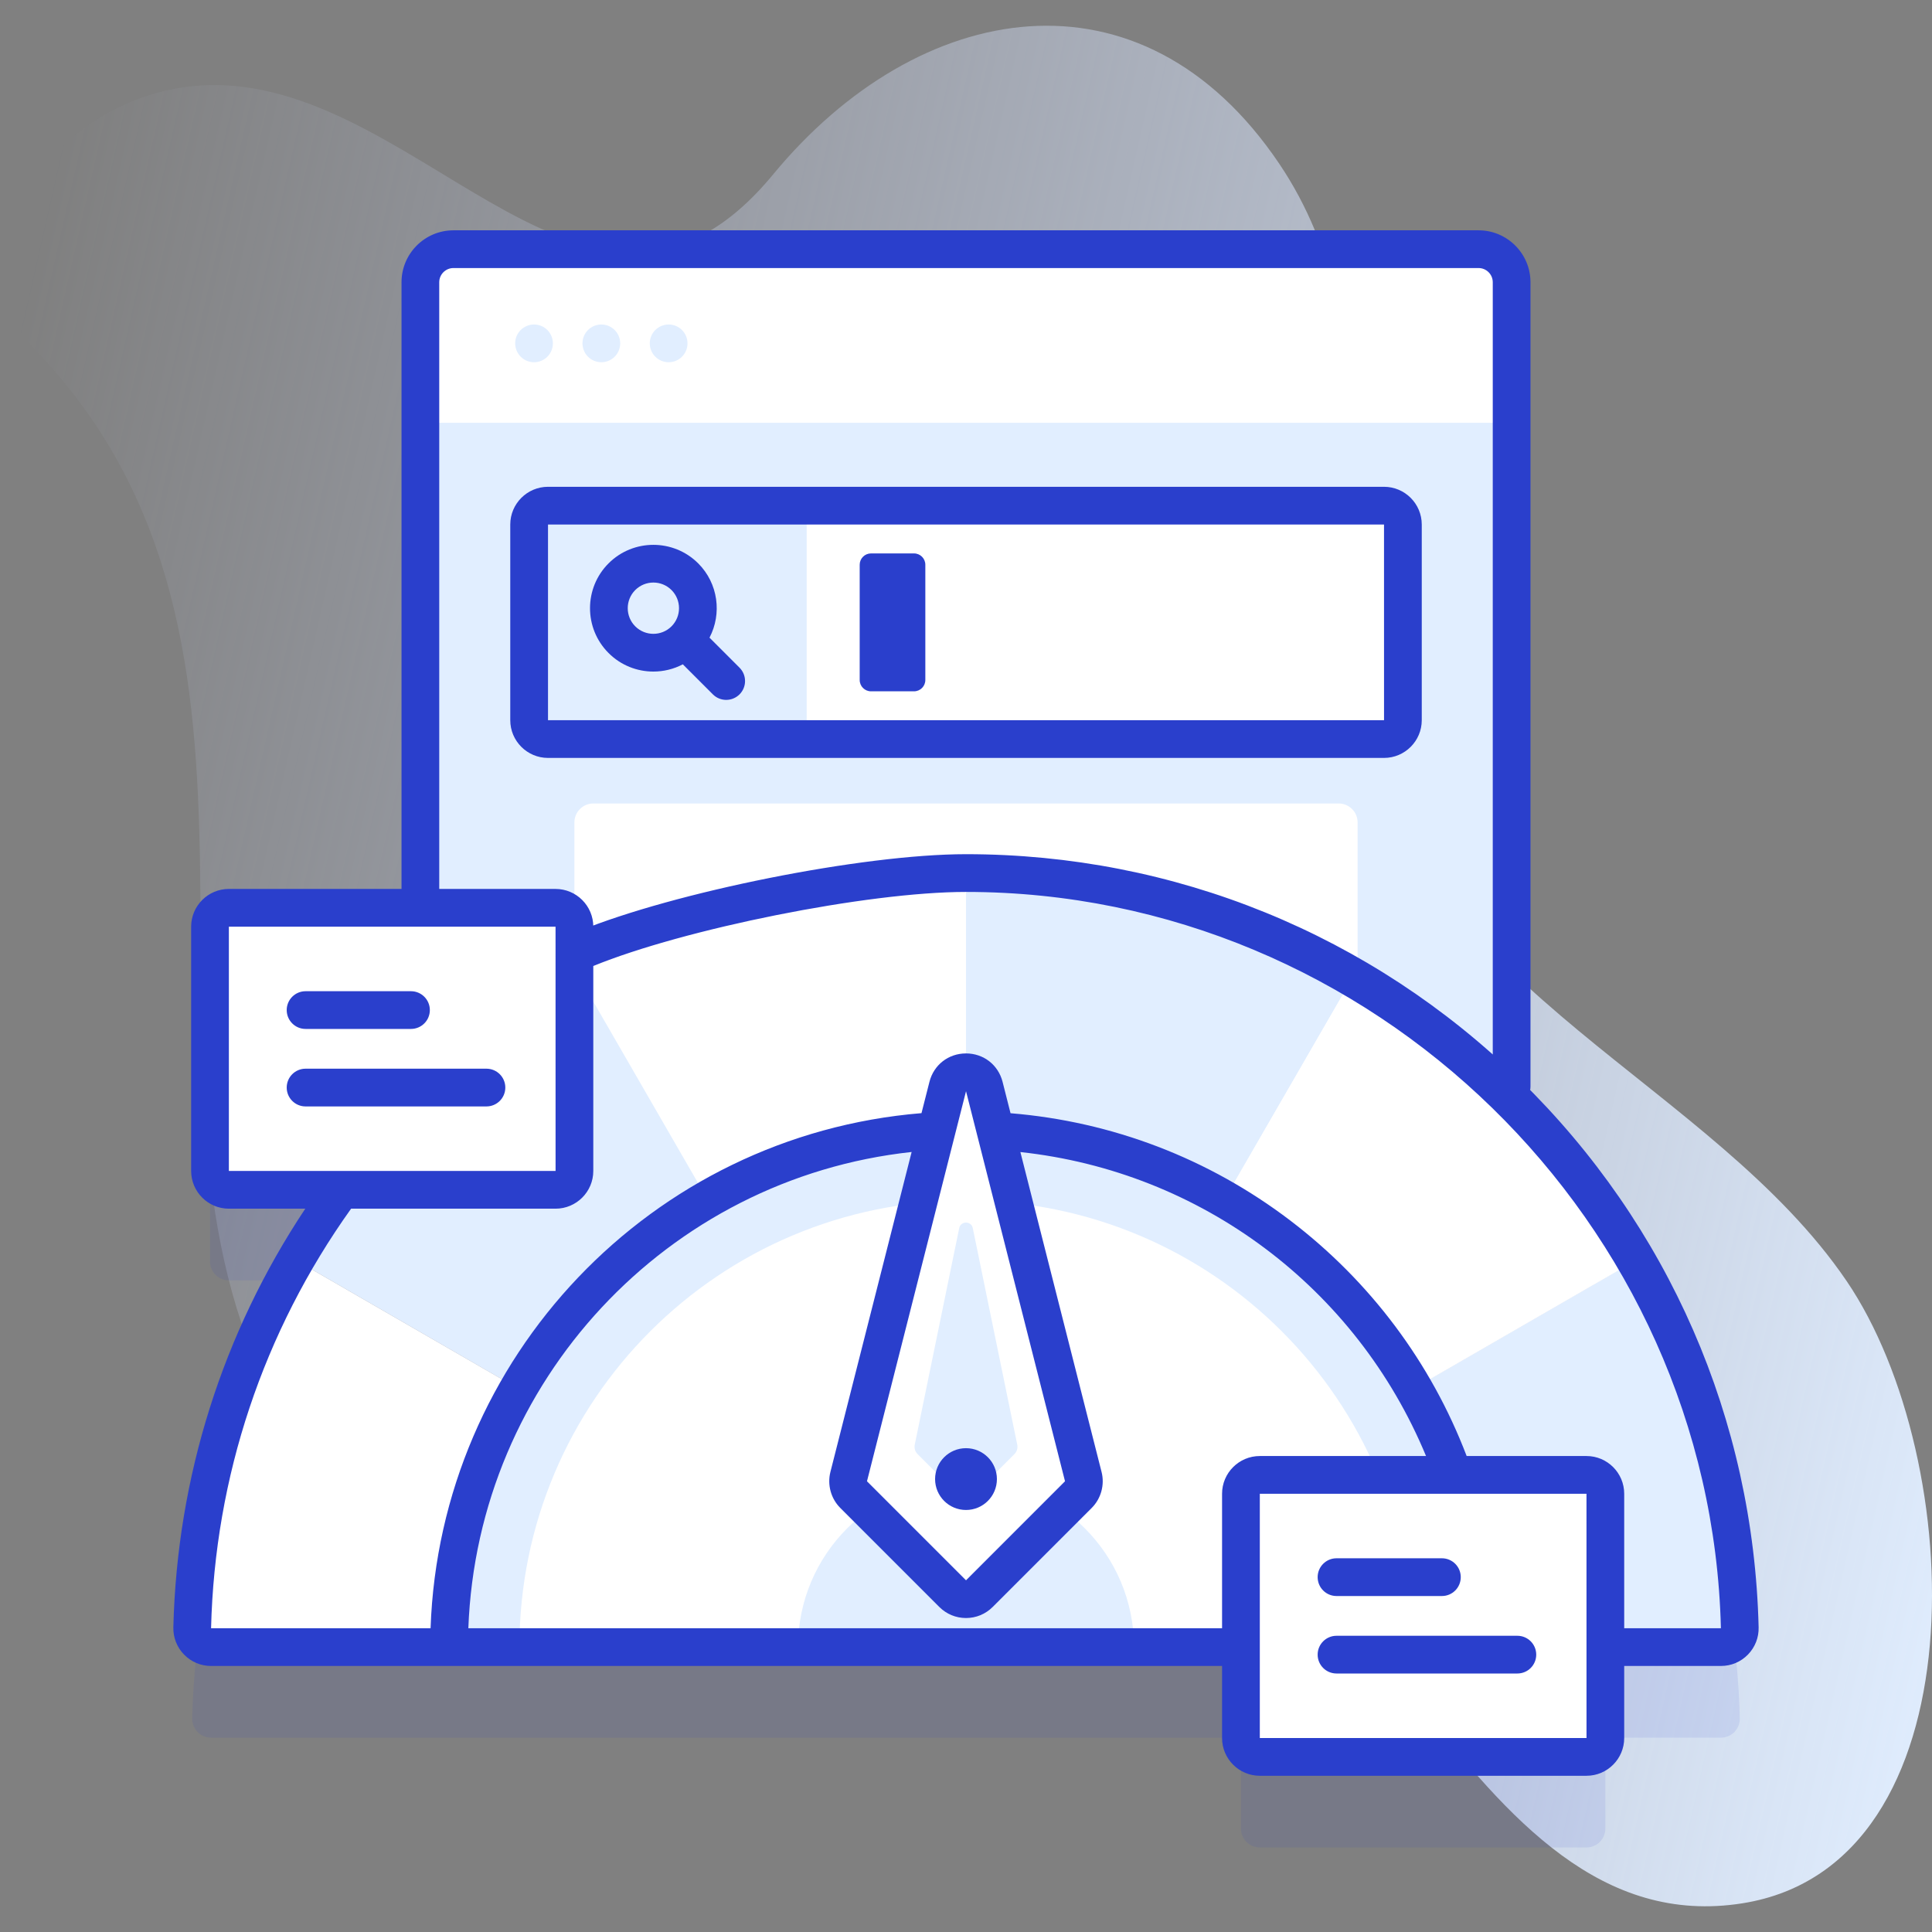 <?xml version="1.0" encoding="UTF-8"?> <svg xmlns="http://www.w3.org/2000/svg" width="80" height="80" viewBox="0 0 80 80" fill="none"><rect x="0" y="0" width="80" height="80" fill="#808080" stroke="none"/> <g clip-path="url(#clip0_304_1469)"> <path d="M76.464 53.044C70.928 44.904 58.935 40.977 56.826 30.723C55.211 22.875 57.727 13.835 52.974 6.784C47.261 -1.695 38.028 -0.066 32.013 7.223C24.601 16.204 17.636 3.521 8.874 3.521C4.345 3.521 0.575 6.973 0.045 10.741C-0.209 12.553 0.644 13.621 1.651 14.693C13.08 26.848 4.782 44.206 11.004 57.296C18.173 72.377 34.476 57.191 45.731 59.248C56.686 61.25 60.52 80.668 72.161 78.81C82.066 77.228 81.49 60.435 76.464 53.044Z" fill="url(#paint0_linear_304_1469)"></path> <path opacity="0.1" d="M40 39.901C34.083 39.901 28.542 41.506 23.785 44.302V42.122C23.785 41.691 23.435 41.341 23.004 41.341H9.477C9.046 41.341 8.696 41.691 8.696 42.122V52.237C8.696 52.668 9.046 53.018 9.477 53.018H14.137C10.394 58.123 8.125 64.376 7.959 71.151C7.948 71.59 8.302 71.953 8.741 71.953H51.385V75.718C51.385 76.15 51.735 76.499 52.166 76.499H65.693C66.124 76.499 66.474 76.15 66.474 75.718V71.953H71.259C71.699 71.953 72.052 71.59 72.041 71.151C71.616 53.82 57.433 39.901 40 39.901Z" fill="#2A3FCC"></path> <path d="M62.594 17.506V51.447C62.594 52.204 61.98 52.816 61.225 52.816H18.775C18.02 52.816 17.406 52.204 17.406 51.447V17.506L18.188 16.725H61.73L62.594 17.506Z" fill="#E1EEFF"></path> <path d="M62.594 11.687V17.506H17.406V11.687C17.406 10.931 18.02 10.319 18.775 10.319H61.225C61.98 10.319 62.594 10.931 62.594 11.687Z" fill="white"></path> <path d="M22.113 14.999C22.545 14.999 22.894 14.649 22.894 14.218C22.894 13.786 22.545 13.437 22.113 13.437C21.682 13.437 21.332 13.786 21.332 14.218C21.332 14.649 21.682 14.999 22.113 14.999Z" fill="#E1EEFF"></path> <path d="M24.9 14.999C25.331 14.999 25.681 14.649 25.681 14.218C25.681 13.786 25.331 13.437 24.9 13.437C24.468 13.437 24.119 13.786 24.119 14.218C24.119 14.649 24.468 14.999 24.9 14.999Z" fill="#E1EEFF"></path> <path d="M27.687 14.999C28.119 14.999 28.468 14.649 28.468 14.218C28.468 13.786 28.119 13.437 27.687 13.437C27.256 13.437 26.906 13.786 26.906 14.218C26.906 14.649 27.256 14.999 27.687 14.999Z" fill="#E1EEFF"></path> <path d="M57.309 30.603H32.622V20.939H57.309C57.741 20.939 58.09 21.288 58.09 21.72V29.822C58.09 30.253 57.741 30.603 57.309 30.603Z" fill="white"></path> <path d="M55.434 49.186H24.566C24.135 49.186 23.785 48.836 23.785 48.404V34.053C23.785 33.621 24.135 33.271 24.566 33.271H55.434C55.865 33.271 56.215 33.621 56.215 34.053V48.404C56.215 48.836 55.866 49.186 55.434 49.186Z" fill="white"></path> <path d="M32.622 30.603H22.692C22.26 30.603 21.91 30.253 21.91 29.822V21.72C21.91 21.288 22.26 20.939 22.692 20.939H32.622C33.053 20.939 33.403 21.288 33.403 21.72V29.822C33.403 30.253 33.053 30.603 32.622 30.603Z" fill="#E1EEFF"></path> <path d="M30.622 27.647L29.379 26.404C29.898 25.413 29.742 24.159 28.911 23.328C27.887 22.305 26.222 22.305 25.199 23.328C24.175 24.351 24.175 26.017 25.199 27.04C25.71 27.552 26.383 27.808 27.055 27.808C27.474 27.808 27.894 27.708 28.274 27.508L29.518 28.752C29.67 28.904 29.87 28.981 30.07 28.981C30.27 28.981 30.47 28.904 30.623 28.752C30.927 28.447 30.927 27.952 30.622 27.647ZM26.304 25.935C25.89 25.521 25.89 24.847 26.304 24.433C26.511 24.226 26.783 24.122 27.055 24.122C27.327 24.122 27.599 24.226 27.806 24.433C28.22 24.847 28.22 25.521 27.806 25.935C27.392 26.349 26.718 26.349 26.304 25.935Z" fill="#2A3FCC"></path> <path d="M37.847 28.626H36.067C35.808 28.626 35.598 28.416 35.598 28.157V23.384C35.598 23.126 35.808 22.916 36.067 22.916H37.847C38.106 22.916 38.316 23.126 38.316 23.384V28.157C38.316 28.416 38.106 28.626 37.847 28.626Z" fill="#2A3FCC"></path> <path d="M56.03 40.442L50.706 49.663L40 46.797V36.152C45.839 36.152 51.314 37.714 56.03 40.442Z" fill="#E1EEFF"></path> <path d="M72.042 67.398C72.053 67.839 71.7 68.203 71.259 68.203H61.405L58.541 57.5L67.763 52.175C70.366 56.672 71.905 61.861 72.042 67.398Z" fill="#E1EEFF"></path> <path d="M72.042 67.398C72.053 67.839 71.7 68.203 71.259 68.203H61.405L58.541 57.5L67.763 52.175C70.366 56.672 71.905 61.861 72.042 67.398Z" fill="#E1EEFF"></path> <path d="M67.763 52.175L58.541 57.5L50.706 49.663L56.03 40.442C60.894 43.256 64.948 47.312 67.763 52.175Z" fill="white"></path> <path d="M40 36.152V46.797L29.295 49.663L23.972 40.442C28.688 37.712 34.161 36.152 40 36.152Z" fill="white"></path> <path d="M29.295 49.663L21.459 57.5L12.238 52.175C15.052 47.311 19.108 43.255 23.972 40.442L29.295 49.663Z" fill="#E1EEFF"></path> <path d="M21.459 57.5L18.595 68.203H8.741C8.3 68.203 7.947 67.839 7.958 67.398C8.095 61.861 9.634 56.672 12.238 52.175L21.459 57.5Z" fill="white"></path> <path d="M40 46.797C28.178 46.797 18.595 56.381 18.595 68.203H21.508L23.005 67.421H57.154L58.492 68.203H61.405C61.405 56.381 51.822 46.797 40 46.797Z" fill="#E1EEFF"></path> <path d="M40 49.711C29.787 49.711 21.508 57.99 21.508 68.203H33.043L34.509 67.421H45.748L46.957 68.203H58.492C58.492 57.99 50.213 49.711 40 49.711Z" fill="white"></path> <path d="M40 61.245C36.158 61.245 33.043 64.36 33.043 68.203H46.957C46.957 64.36 43.842 61.245 40 61.245Z" fill="#E1EEFF"></path> <path d="M39.447 65.989L35.347 61.889C35.153 61.694 35.075 61.411 35.142 61.144L39.243 44.991C39.442 44.205 40.558 44.205 40.757 44.991L44.857 61.144C44.925 61.411 44.847 61.694 44.653 61.889L40.552 65.989C40.247 66.294 39.753 66.294 39.447 65.989Z" fill="white"></path> <path d="M37.878 59.821L39.719 50.853C39.782 50.548 40.218 50.548 40.281 50.853L42.122 59.821C42.151 59.962 42.108 60.109 42.005 60.211L40.304 61.913C40.136 62.081 39.864 62.081 39.696 61.913L37.995 60.211C37.892 60.109 37.849 59.962 37.878 59.821Z" fill="#E1EEFF"></path> <path d="M40 62.525C40.707 62.525 41.28 61.952 41.28 61.245C41.28 60.539 40.707 59.966 40 59.966C39.293 59.966 38.72 60.539 38.72 61.245C38.72 61.952 39.293 62.525 40 62.525Z" fill="#2A3FCC"></path> <path d="M23.004 49.268H9.477C9.046 49.268 8.696 48.918 8.696 48.487V38.372C8.696 37.941 9.046 37.591 9.477 37.591H23.004C23.435 37.591 23.785 37.941 23.785 38.372V48.487C23.785 48.918 23.436 49.268 23.004 49.268Z" fill="white"></path> <path d="M11.872 45.034C11.872 45.465 12.222 45.815 12.653 45.815H20.142C20.574 45.815 20.924 45.465 20.924 45.034C20.924 44.602 20.574 44.252 20.142 44.252H12.653C12.222 44.252 11.872 44.602 11.872 45.034Z" fill="#2A3FCC"></path> <path d="M11.872 41.825C11.872 42.256 12.222 42.606 12.653 42.606H17.017C17.449 42.606 17.799 42.256 17.799 41.825C17.799 41.394 17.449 41.044 17.017 41.044H12.653C12.222 41.044 11.872 41.394 11.872 41.825Z" fill="#2A3FCC"></path> <path d="M65.693 72.749H52.166C51.735 72.749 51.385 72.4 51.385 71.968V61.853C51.385 61.422 51.735 61.072 52.166 61.072H65.693C66.124 61.072 66.474 61.422 66.474 61.853V71.968C66.474 72.4 66.124 72.749 65.693 72.749Z" fill="white"></path> <path d="M22.692 20.157C21.83 20.157 21.129 20.858 21.129 21.72V29.822C21.129 30.683 21.83 31.384 22.692 31.384H57.309C58.171 31.384 58.872 30.683 58.872 29.822V21.72C58.872 20.858 58.171 20.157 57.309 20.157H22.692ZM22.692 29.822V21.72H57.309L57.31 29.822H22.692Z" fill="#2A3FCC"></path> <path d="M62.944 44.719C56.775 38.69 48.627 35.37 40 35.37C35.704 35.37 27.919 36.94 23.975 38.554C23.576 38.717 23.384 39.174 23.548 39.573C23.711 39.972 24.167 40.163 24.567 40C28.322 38.464 35.908 36.933 40 36.933C56.824 36.933 70.847 50.609 71.259 67.422H67.255V61.853C67.255 60.992 66.555 60.291 65.693 60.291H60.731C59.255 56.424 56.739 53.059 53.422 50.535C50.048 47.968 46.056 46.441 41.844 46.096L41.515 44.798C41.336 44.094 40.727 43.62 40 43.62C39.273 43.62 38.664 44.094 38.486 44.798L38.157 46.093C26.963 47.011 18.22 56.205 17.829 67.421L8.74 67.421C8.894 61.148 10.899 55.141 14.538 50.049H23.004C23.866 50.049 24.567 49.348 24.567 48.487V38.372C24.567 37.51 23.866 36.809 23.004 36.809H18.188V11.687C18.188 11.363 18.452 11.099 18.776 11.099H61.224C61.548 11.099 61.812 11.363 61.812 11.687V44.991C61.812 45.423 62.162 45.773 62.593 45.773C63.025 45.773 63.374 45.423 63.374 44.991V11.687C63.374 10.501 62.41 9.537 61.224 9.537H18.776C17.59 9.537 16.626 10.501 16.626 11.687V36.809H9.477C8.615 36.809 7.915 37.51 7.915 38.372V48.487C7.915 49.348 8.615 50.049 9.477 50.049H12.641C9.216 55.196 7.331 61.165 7.178 67.382C7.168 67.807 7.325 68.208 7.622 68.513C7.919 68.817 8.316 68.984 8.741 68.984H50.603V71.968C50.603 72.83 51.304 73.531 52.166 73.531H65.693C66.554 73.531 67.255 72.83 67.255 71.968V68.984H71.259C71.684 68.984 72.081 68.817 72.378 68.513C72.674 68.208 72.832 67.807 72.821 67.382C72.611 58.786 69.103 50.737 62.944 44.719ZM9.477 48.487V38.372H23.004L23.005 48.487H9.477ZM40.001 45.185L44.1 61.336L40.001 65.437L40 65.436L35.9 61.336L40.001 45.185ZM50.603 61.853V67.422L19.393 67.421C19.775 57.2 27.62 48.797 37.749 47.701L34.385 60.952C34.251 61.483 34.407 62.054 34.795 62.441L38.895 66.541C39.19 66.836 39.582 66.999 40 66.999C40.417 66.999 40.81 66.836 41.105 66.541L45.205 62.441C45.592 62.054 45.749 61.483 45.614 60.952L42.252 47.704C49.744 48.514 56.162 53.325 59.049 60.291H52.166C51.304 60.291 50.603 60.992 50.603 61.853ZM52.166 71.968V61.853H65.693L65.694 71.968H52.166Z" fill="#2A3FCC"></path> <path d="M54.561 68.515C54.561 68.947 54.911 69.296 55.342 69.296H62.831C63.263 69.296 63.612 68.947 63.612 68.515C63.612 68.084 63.263 67.734 62.831 67.734H55.342C54.911 67.734 54.561 68.084 54.561 68.515Z" fill="#2A3FCC"></path> <path d="M54.561 65.306C54.561 65.738 54.911 66.088 55.342 66.088H59.706C60.138 66.088 60.487 65.738 60.487 65.306C60.487 64.875 60.138 64.525 59.706 64.525H55.342C54.911 64.525 54.561 64.875 54.561 65.306Z" fill="#2A3FCC"></path> </g> <defs> <linearGradient id="paint0_linear_304_1469" x1="-1.039" y1="21.34" x2="88.134" y2="41.559" gradientUnits="userSpaceOnUse"> <stop stop-color="#D2DEFF" stop-opacity="0"></stop> <stop offset="1" stop-color="#E1EEFF"></stop> </linearGradient> <clipPath id="clip0_304_1469"> <rect width="80" height="80" fill="white"></rect> </clipPath> </defs> </svg> 